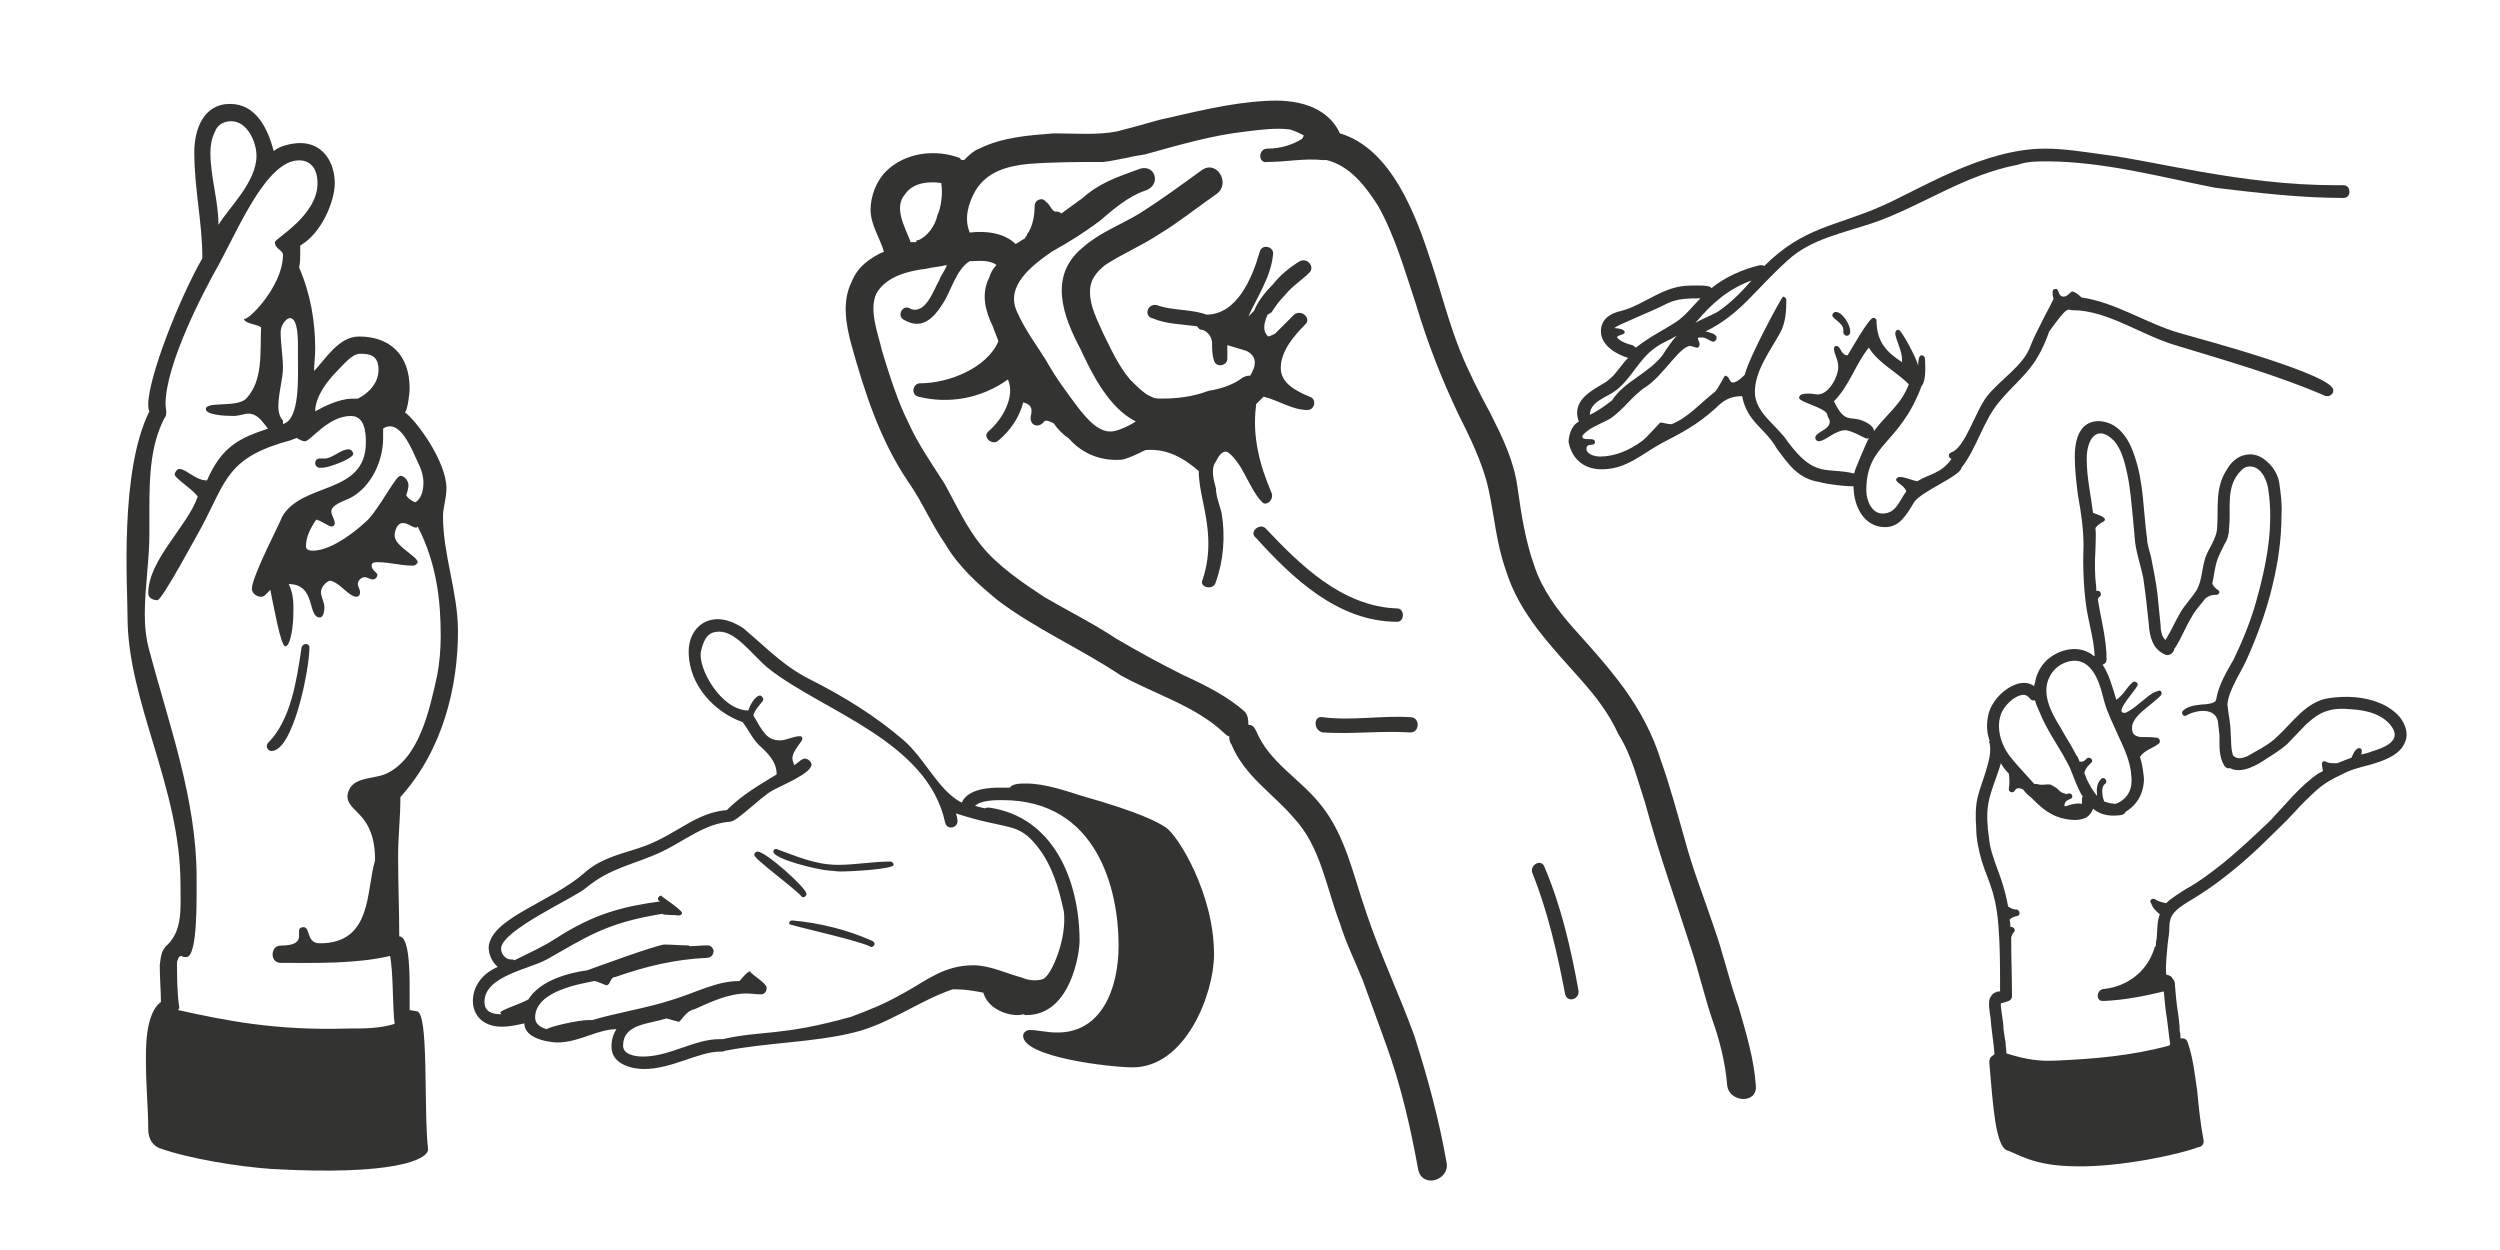 <?xml version="1.0" encoding="utf-8"?>
<!-- Generator: Adobe Illustrator 16.0.0, SVG Export Plug-In . SVG Version: 6.00 Build 0)  -->
<!DOCTYPE svg PUBLIC "-//W3C//DTD SVG 1.1//EN" "http://www.w3.org/Graphics/SVG/1.1/DTD/svg11.dtd">
<svg version="1.1" id="Capa_1" xmlns="http://www.w3.org/2000/svg" xmlns:xlink="http://www.w3.org/1999/xlink" x="0px" y="0px"
	 width="1440px" height="720px" viewBox="0 0 1440 720" enable-background="new 0 0 1440 720" xml:space="preserve">
<path fill="#333332" d="M183.544,269.432h1.991c3.978,0,17.908-5.304,17.908-7.962c0-1.324-1.328-2.651-2.654-2.651
	c-4.642,0-9.284,5.31-13.927,5.31h-2.653c-1.989,0-2.654,1.324-2.654,2.651C181.555,268.104,182.219,268.769,183.544,269.432
	 M173.597,373.554c-2.654,17.907-5.968,41.122-19.234,54.385c-0.662,0.66-0.662,1.326-0.662,1.988c0,1.329,1.328,2.653,2.651,2.653
	c12.602,0,21.886-47.086,21.886-59.689c0-1.328-1.326-1.989-1.987-1.989C174.924,370.901,173.597,372.229,173.597,373.554
	 M251.856,388.808c-4.642,21.224-10.612,48.414-29.845,57.037c-7.958,3.317-20.561,1.325-21.887,12.601
	c0,9.947,15.918,9.284,15.918,37.142c-5.306,17.241-1.328,47.749-31.834,47.749c-7.958,0-5.308-9.286-9.284-9.286
	c-7.295,0,4.643,10.61-13.266,10.61c-3.315,0-4.641,2.655-4.641,5.307c0,1.992,1.326,4.644,4.641,4.644
	c20.561,0,43.111,0.662,63.006-3.98c1.988,9.95,1.326,29.18,2.653,39.131c-8.623,2.652-17.246,2.652-26.53,2.652
	c-42.445,1.327-70.963-4.642-98.153-10.611c0-0.665,0.661-0.665,0.661-1.327c-1.327-8.623-1.327-17.905-1.327-26.528
	c0.666-1.327,0.666-3.316,2.653-3.316c0.665,0.665,1.988,0.665,2.654,0.665c6.63,0,5.968-33.161,5.968-45.764
	c0-45.098-15.918-88.204-27.191-130.651c-1.991-7.292-2.653-13.926-2.653-21.222c0-15.254,2.653-30.507,2.653-46.423v-15.257
	c0-17.243,0.664-35.811,8.624-51.063c1.988-1.992,0.661-5.971,0.661-7.96c0-23.212,21.884-64.994,30.507-80.248
	c11.937-21.885,27.855-60.353,46.425-60.353c5.968,0,10.61,3.981,10.61,13.266c0,18.568-24.538,31.834-24.538,33.822
	c0,3.98,4.644,4.643,4.644,7.294c0,19.235-22.55,40.458-22.55,36.479c0,3.317,7.296,3.317,9.946,5.305
	c-0.662,14.591,1.328,30.508-8.62,41.118c-5.306,5.307-23.214,1.33-23.214,5.969c0,3.316,10.611,3.982,15.917,3.982
	c3.316,0,5.97-1.325,8.624-1.325c5.304,0,7.958,4.64,11.272,8.62c-15.916,5.305-26.525,9.948-35.149,29.841
	c-6.633,0-11.938-6.627-15.918-6.627c-1.327,0-2.654,1.986-2.654,3.312c0,1.987,10.614,8.624,13.265,12.604
	c-5.968,17.241-28.518,36.475-28.518,55.706c0,2.655,2.653,3.98,5.307,3.98c2.653,0,22.548-37.143,25.202-41.782
	c14.588-27.193,14.588-40.452,51.73-50.403c1.326-0.664,1.988-0.664,3.314-1.326c0.665,0.662,3.316,1.988,4.643,1.988
	c3.315,0,13.265-14.588,26.529-14.588c7.958,0,8.622,9.282,8.622,15.254c0,30.505-37.139,22.547-48.415,43.105
	c0.666,0-17.242,33.823-17.242,41.118c0,2.653,2.654,4.645,5.304,4.645c1.992,0,2.654-1.326,5.308-3.98
	c1.988,9.285,5.968,32.499,8.623,32.499c3.316,0,4.642-13.265,4.642-17.907c0-4.645,0.663-11.274-2.654-17.905
	c15.919,0,10.612,19.23,17.908,19.23c1.988,0,2.653-3.312,2.653-5.97c0-2.651-1.991-5.967-1.991-8.62s2.653-5.968,5.306-6.629
	c5.969,1.324,10.611,9.282,15.254,9.282c1.326,0,1.988-1.326,1.988-2.653s-1.327-3.316-1.327-4.641c0-1.988,1.993-3.983,3.98-3.983
	c1.328,0,3.315,1.328,4.643,1.328c1.328,0,2.653-1.328,2.653-2.652c0-1.323-3.315-2.65-3.315-5.307c0-1.989,1.99-1.989,3.315-1.989
	c7.296,0,13.265,1.989,20.56,1.989c1.325,0,2.651-1.326,2.651-1.989c0-3.316-13.261-9.285-13.261-15.256
	c0-2.648,1.324-7.291,4.643-7.291c3.315,0,5.303,2.651,7.958,2.651l0.661-0.663c11.277,21.884,13.265,43.771,13.265,63.003
	C253.844,374.216,253.182,381.512,251.856,388.808 M123.857,75.773c1.326-3.976,5.303-5.965,9.284-5.965
	c9.284,0,14.592,11.937,14.592,19.893c0,15.254-15.918,29.847-21.887,39.795c0-13.931-4.643-27.191-4.643-41.782
	C121.203,83.733,121.867,79.756,123.857,75.773 M162.987,242.237c-1.989-1.986-2.654-5.304-2.654-7.956
	c0-7.958,2.654-15.916,2.654-22.553c0-6.629-1.329-13.261-1.329-20.555c0-3.979,3.316-7.959,5.305-7.959
	c5.308,0,4.645,15.253,4.645,21.222c0,13.265,1.325,37.142-8.621,39.793v-0.666V242.237z M194.157,213.725
	c3.977-3.981,8.62-9.951,13.262-9.951c5.308,0,10.612,0.663,10.612,9.285c0,7.296-5.304,13.265-11.939,16.579h-3.314
	c-7.295,0-16.581,4.644-21.223,7.296C181.555,228.311,188.851,219.027,194.157,213.725 M220.684,246.884
	c0.665-0.662,2.654-1.329,3.981-1.329c7.296,0,12.599,13.927,13.263,14.591c1.991,5.307,5.97,10.612,5.97,17.907
	c0,4.641-1.327,9.285-4.645,11.275c-1.989-0.664-3.977-1.99-5.305-3.98c0.662-1.988,1.328-3.979,1.328-5.968
	c0-1.99-1.991-5.305-4.643-5.305c-2.653,0-11.275,17.241-18.571,25.199c4.642-4.641-16.58,17.906-31.834,17.906
	c-2.651,0-3.977-0.662-3.977-2.652c0-5.306,2.65-10.61,5.968-15.254c2.651,0.663,7.293,3.98,8.62,3.98s1.991-0.66,1.991-1.988
	c0-1.992-1.991-4.643-1.991-6.633c0-3.979,7.295-5.97,11.275-7.958c11.938-6.631,18.569-21.224,18.569-34.487V246.884z
	 M255.171,297.286c0-4.642,1.989-10.61,1.989-15.918c0-15.916-17.907-39.79-23.875-43.773c1.326-1.322,2.653-9.944,2.653-13.925
	c0-19.233-11.273-29.845-29.181-29.845c-11.938,0-19.895,13.931-25.864,19.899c0-3.981,0.662-7.959,0.662-12.604
	c0-15.914-2.654-31.835-9.284-47.089c0.662-2.649,0.662-5.307,0.662-8.621v-3.976c12.602-7.296,19.897-25.87,19.897-35.815
	c0-11.937-6.634-23.213-19.897-23.213c-5.304,0-12.6,1.989-15.254,4.645c-3.315-12.604-9.946-27.194-25.2-27.194
	c-15.256,0-20.561,14.59-20.561,27.856c0,21.221,4.643,40.457,4.643,61.012c-13.925,24.54-31.171,68.976-31.171,84.229
	c0,1.326,0,2.651,0.664,3.979c-17.244,34.49-12.603,100.808-12.603,118.052c0,49.739,30.51,98.152,30.51,154.525
	c0,13.265,1.326,25.868-7.296,34.488c-3.98,3.316-3.98,7.296-4.643,11.938c0,7.294,0.663,14.59,0.663,21.225
	c-9.285,6.63-8.623,28.515-8.623,33.82c0,15.254,1.327,27.189,1.327,39.796c0,3.313,1.328,8.618,6.633,10.607
	c16.58,5.972,45.099,10.613,64.33,11.938c70.3,3.979,90.195-5.305,90.195-11.273c-2.65-24.539,0.666-79.587-6.629-79.587
	c-0.666,0-3.316-0.66-3.981-0.66v-6.636c0-9.945,0.665-35.81-5.969-35.81c0-15.255-0.663-30.509-0.663-45.763
	c0-11.938,1.327-22.547,1.327-34.487c24.538-27.19,33.161-63.666,33.161-95.501C263.793,341.058,255.171,319.835,255.171,297.286"/>
<path fill="#333332" d="M804.765,350.46c-31.871-1.102-56.048-25.277-75.829-46.158c-3.297-3.295-9.892,2.199-5.495,5.497
	c20.879,23.076,47.254,48.353,81.323,48.353C809.161,358.151,809.161,350.46,804.765,350.46 M761.906,421.894
	c16.484,1.097,34.066-1.1,50.553,0c5.494,0,5.494-8.794,0-8.794c-16.487-1.097-34.069,2.2-50.553,0
	C756.411,412.003,756.411,420.794,761.906,421.894 M889.385,498.82c-2.198-4.396-8.792,0-6.594,4.396
	c8.792,21.98,14.287,46.157,18.683,69.233c1.099,5.498,8.791,3.298,7.691-2.196C904.772,546.075,899.276,521.898,889.385,498.82
	 M521.231,111.985c4.396-6.596,13.188-7.694,20.881-6.596c1.1,5.494,0,14.289-2.197,18.685c-1.099,5.491-5.496,12.087-10.991,14.285
	c-1.099,0-1.099,0-1.099,1.1h-3.296C521.231,130.665,514.639,119.679,521.231,111.985 M1001.48,580.144
	c-5.496-15.385-8.792-30.771-14.286-46.155c-5.495-16.485-12.089-32.969-16.485-49.454c-4.397-15.387-8.793-31.869-14.286-47.257
	c-4.396-14.287-12.089-28.572-20.882-40.661c-8.79-12.088-18.682-23.078-28.573-34.066c-9.89-10.992-18.682-23.078-23.078-36.268
	c-5.496-15.385-7.692-30.771-9.89-46.158c-2.198-15.385-8.792-28.57-15.387-41.758c-6.594-12.09-13.187-25.277-17.582-36.266
	c-6.595-16.486-10.991-34.068-16.486-50.554c-8.79-27.473-23.078-65.938-52.751-74.731c-7.689-16.483-26.374-19.781-42.858-18.681
	c-20.88,1.101-41.761,6.595-61.542,10.991c-7.694,2.197-15.386,4.394-24.177,6.593c-10.99,2.197-24.177,1.097-36.267,1.097
	c-14.286,1.101-29.671,2.2-42.858,8.793c-3.297,1.098-6.594,4.396-8.792,6.596c-1.099,0-2.197,0-2.197-1.1
	c-14.286-5.496-31.871-3.297-42.858,7.694c-5.496,5.492-8.793,14.283-8.793,21.978c0,8.789,5.496,16.483,7.694,24.178
	c-7.694,3.298-15.387,8.791-18.682,17.581c-5.496,10.991-3.298,24.178,0,36.268c7.691,27.474,16.483,54.948,32.967,79.125
	c7.693,10.989,13.189,24.178,20.882,35.167c7.691,13.188,18.682,23.078,30.769,32.97c21.981,16.485,47.258,27.474,70.335,42.859
	c19.781,10.989,42.859,17.581,59.345,32.97c1.099,1.097,2.199,2.197,3.297,2.197c0,1.1,0,3.298,1.1,4.397
	c7.69,18.68,24.177,28.57,36.264,42.857c15.387,16.483,18.685,40.659,26.374,60.443c3.298,10.989,8.794,21.98,13.189,32.97
	c4.396,12.088,8.792,24.176,13.188,36.266c8.792,24.176,14.288,48.352,18.683,72.531c2.198,10.989,17.582,6.594,16.483-3.297
	c-4.396-25.276-10.991-49.454-18.681-73.632c-8.793-24.178-19.781-47.254-27.475-70.333c-7.694-21.979-12.089-45.056-26.375-62.643
	c-12.09-15.383-29.673-24.178-37.365-42.857c-1.1-2.198-2.198-3.298-4.397-3.298c0-2.196,0-5.493-2.198-7.694
	c-9.888-8.789-23.078-15.383-35.165-20.878c-13.188-6.595-25.276-13.188-38.465-20.879c-13.188-8.792-28.573-16.487-41.76-24.178
	c-13.188-8.792-26.378-17.585-36.266-29.672c-8.792-10.991-14.288-23.079-20.88-35.169c-7.692-12.088-15.387-23.078-20.882-35.167
	c-6.592-13.187-10.988-27.476-15.385-41.759c-2.198-9.891-7.693-23.079-3.297-32.97c5.496-9.894,18.682-13.188,28.573-14.288
	c4.396-1.098,7.693-1.098,12.09-2.195c-1.1,3.295-3.298,5.493-4.396,8.79c-3.297,5.494-7.693,19.783-16.485,16.485
	c-4.397-3.297-8.791,4.395-3.297,6.594c9.891,5.494,16.485-1.102,21.98-9.891c4.395-6.594,7.692-19.783,15.384-24.178
	c4.397,0,10.991-1.099,15.387,2.199c-2.198,2.195-3.297,4.394-4.396,7.691c-4.396,8.792-2.198,18.683,2.198,27.473
	c1.098,3.298,2.198,5.496,3.294,8.794c-6.592,15.384-28.57,24.178-45.056,24.178c-4.396,0-5.495,6.593-1.099,7.69
	c17.585,4.398,36.267,1.101,51.651-9.891c4.396,9.891-3.297,23.08-10.988,29.673c-4.396,3.298,2.198,8.793,5.492,5.495
	c6.596-5.495,12.09-13.189,14.289-21.979c4.396,1.1,5.495,3.298,4.396,7.69c-1.1,5.498,4.396,7.694,7.693,3.298
	c1.097-1.098,3.295,0,5.493,1.099c2.198,3.298,5.496,6.595,8.793,8.792c7.692,8.793,18.681,13.188,30.771,12.088
	c4.396-1.098,8.792-3.295,13.186-5.493c12.089-1.098,21.981,4.396,30.771,12.089c0,5.492,1.099,10.989,2.198,16.483
	c3.297,15.386,5.496,29.673,0,46.155c-2.198,4.399,6.595,6.596,7.693,1.102c4.397-12.09,5.496-26.377,3.298-39.564
	c-1.099-4.395-3.298-9.889-3.298-14.285c-1.098-4.398-3.296-10.992,0-15.387c1.1-2.197,3.298-6.593,6.596-5.496
	c3.296,2.201,5.494,5.496,7.69,8.792c3.298,5.497,6.595,13.189,10.991,18.684l1.099,1.099c2.198,3.296,7.693-1.099,5.495-5.494
	c-6.594-15.386-10.99-31.869-8.792-49.452v-1.099l1.099-1.1c1.099-1.1,2.198-2.198,3.297-3.299
	c8.792,2.199,16.483,7.693,25.276,7.693c4.396,0,5.495-6.593,1.099-7.693c-7.693-3.294-16.484-7.69-16.484-16.484
	c0-9.889,7.691-18.682,14.286-25.276c3.296-3.298-2.198-8.79-6.595-5.492c-3.297,3.296-7.691,7.691-10.989,10.989
	c-2.198,1.098-4.396,2.197-4.396,1.098c-2.198-2.198-2.198-5.496-1.1-8.791c0-1.102,1.1-2.199,1.1-3.296
	c1.098,0,1.098-1.099,2.197-1.099c2.198-3.298,4.396-6.596,7.694-9.893c4.394-5.494,9.889-8.792,14.285-13.188
	c3.296-3.296-1.099-8.789-5.496-6.593c-5.496,3.297-10.988,7.692-15.384,13.186c-4.397,4.398-8.793,9.893-10.991,15.388
	c-1.099,1.101-2.198,2.199-3.297,3.296c5.496-12.088,13.188-23.08,14.289-36.266c0-4.395-6.595-5.494-7.694-1.098
	c-4.396,15.385-13.187,36.267-30.771,36.267c-8.793-3.298-19.782-2.199-28.574-5.497c-5.495-1.098-7.693,6.594-2.198,7.691
	c7.693,3.298,16.486,3.298,24.177,4.396h1.1c1.099,1.101,1.099,2.199,3.296,2.199c3.297,1.099,5.496,4.396,5.496,7.693
	c0,3.298,0,6.596,1.099,9.891c1.098,4.395,7.694,3.296,7.694-1.1v-7.692c3.296,1.098,7.69,2.199,10.988,3.298
	c6.594,3.298,5.495,8.79,2.197,14.283c-1.099,0-2.197,0-4.396,1.102c-5.494,4.396-13.187,6.593-19.781,7.694
	c-8.792,3.294-17.583,4.395-26.375,4.395c-4.397,0-4.397,0-8.792-2.198c-3.298-2.196-6.593-5.494-9.89-8.793
	c-6.594-7.692-10.991-17.581-15.387-26.373c-3.296-7.693-7.691-15.386-7.691-24.178c0-6.595,3.295-10.991,8.79-15.385
	c9.892-6.596,20.879-10.99,30.771-17.586c10.99-6.593,21.979-15.383,32.968-23.076c8.793-5.498,1.1-19.781-7.693-14.287
	c-12.087,8.789-24.176,17.584-36.264,25.274c-10.991,6.593-23.081,10.99-32.97,19.781c-19.782,16.483-10.99,39.563-1.099,58.248
	c6.594,14.284,16.483,34.068,31.87,41.759c-3.297,2.2-7.693,4.396-12.089,5.495c-8.793,2.198-16.484-7.694-20.881-13.186
	c-6.594-8.794-13.188-17.585-18.684-27.476c-5.493-8.792-12.087-17.584-16.483-27.473c-7.694-15.387,8.792-27.475,19.781-35.168
	c9.892-5.495,18.684-10.991,27.474-17.585c7.693-6.593,16.485-14.287,26.375-17.584c9.892-3.298,5.495-16.483-4.394-12.087
	c-12.089,4.395-21.981,7.691-31.871,16.483c-4.396,3.298-7.692,5.497-12.089,8.791c-1.099-1.097-2.198-1.097-3.296-1.097
	c-2.198,0-3.297-4.396-5.496-5.496c-2.196-3.298-6.591-1.098-6.591,2.198c0,5.496-1.1,12.087-4.396,16.483c0,1.1-1.1,1.1-1.1,2.198
	c-2.198,1.1-3.297,2.199-5.495,3.298c-6.595-6.595-17.583-7.694-26.375-6.595c-3.297-7.692-1.099-16.483,3.298-24.178
	c6.594-10.986,18.682-14.284,30.771-15.385c14.286-1.099,28.573-1.099,42.859-1.099c8.793-1.098,16.485-3.298,24.177-4.396
	c19.783-5.495,38.465-10.99,58.246-13.188c8.792-1.1,17.584-2.199,25.275-1.1c3.298,1.1,5.496,2.196,7.694,3.297
	c0,0,0,1.1-1.099,2.197c-5.496,3.298-12.088,5.495-19.781,5.495c-5.496,0-5.496,8.792,0,7.693c10.988,0,20.879-2.197,31.87-1.098
	h2.199c13.186,3.297,21.978,14.283,29.671,26.374c9.89,17.583,15.385,37.364,21.979,57.146c6.592,21.98,14.285,41.762,24.177,62.643
	c6.594,13.188,14.285,28.572,17.583,43.958c3.297,15.385,4.396,30.771,9.892,46.155c7.692,25.276,26.375,43.961,42.858,62.643
	c8.792,9.891,16.486,19.78,21.981,31.868c7.691,12.089,10.988,26.376,15.384,39.562c7.693,28.574,17.583,56.048,26.375,83.522
	c4.396,13.188,7.694,27.474,12.09,40.662c4.394,12.088,7.692,25.276,8.79,38.463c1.099,9.892,17.585,10.99,16.487,0
	C1010.272,609.816,1005.876,595.528,1001.48,580.144"/>
<path fill="#333332" d="M597.937,488.115c8.128,10.518,11.952,23.426,14.821,36.812c1.912,15.299-6.693,35.854-11.474,38.721
	c-1.433,0.957-7.17,1.914-12.428-0.477c-9.084-2.391-18.646-7.172-28.207-7.172c-16.731,0-26.77,8.605-39.678,15.777
	c-12.907,7.17-18.166,9.084-30.597,13.864c-41.112,11.474-50.673,7.646-74.099,12.907h-1.911c-14.342,0-28.684,10.039-43.981,10.039
	c-5.261,0-11.475-1.435-11.475-6.215c0-12.908,15.298-12.43,24.859-15.775c1.913,0.477,6.694,1.91,7.171,1.91
	c1.434,0,3.825-6.213,9.084-7.171c9.561-4.3,19.6-9.081,30.117-9.081c2.868,0,5.259,0.479,8.127,0.479
	c2.391,0,3.345-1.914,3.345-3.826c0-2.869-11.951-9.561-9.082-9.561c-2.39,0-6.214,5.738-6.693,5.738
	c-13.385,0-24.86,6.691-39.201,10.993c-14.819,4.782-31.074,7.171-45.417,11.474h-2.39c-5.736,0-22.467,3.824-23.904,5.262
	c-3.345-0.958-6.691-2.871-6.691-6.697c0-15.773,27.727-19.599,33.942-21.031c1.913,0,6.214,2.389,7.171,2.389
	c2.39,0,1.913-4.78,5.26-4.78c17.686-6.214,33.94-10.042,52.586-10.998c2.39,0,3.824-1.909,3.824-3.822
	c0-1.435-1.434-3.347-3.347-3.347c-3.823,0-7.171,0.478-10.518,0.478c-0.476-0.478-0.476-0.478-0.956-0.478h-0.476
	c-4.305,0-8.605-0.478-12.909-0.478c-4.3,0-44.459,14.818-44.459,14.818c-10.519,1.437-27.25,5.737-33.942,16.733
	c-3.825,2.389-16.255,6.217-16.255,7.648c0,0,0.478,0.478,0.478,0.957c-5.258,0-9.562-1.435-9.562-7.17
	c0-14.822,25.338-18.645,35.854-24.385c22.949-12.907,33.944-21.031,66.452-26.292c0.957,0.956,7.17,0.48,9.084,0.956
	c1.433,0,2.39-0.476,2.39-1.434c0-1.911-12.908-10.039-11.951-10.039c-0.957,0-1.913,0.957-1.913,1.914
	c0,0.475,0.477,1.432,1.434,1.432c-21.513,2.869-38.245,7.171-59.758,21.037c-8.127,5.256-14.818,8.127-24.381,12.907
	c-0.479-0.481-0.956-0.481-1.434-0.481h-0.479c-3.347,0-5.737-3.344-5.737-6.213c0-10.517,42.071-29.161,48.762-34.897
	c14.342-11.95,27.727-13.387,43.982-21.037c12.908-6.211,24.859-16.252,39.202-17.21c3.824,0,17.209-13.863,23.903-17.686
	c5.736-3.348,22.947-10.039,22.947-15.299c0-1.436-1.914-3.349-3.826-3.349c-1.912,0-3.823,2.392-6.213,3.826
	c0-0.956-0.957-2.389-0.957-3.826c0-4.778,5.738-9.56,5.738-11.472c0-0.956-0.479-1.434-1.436-1.434
	c-3.825,0-7.648,2.393-11.473,2.393c-7.65,0-10.04-5.262-15.298-14.344c0.478-3.347,5.738-8.127,5.738-9.083
	c0-0.958-0.958-2.391-1.913-2.391c-2.868,0-6.215,6.214-6.692,8.603c-15.778,0-29.641-24.858-27.25-34.421
	c1.911-8.124,4.78-10.993,10.517-10.993c10.039,0,19.6,14.342,28.685,21.512c31.072,24.383,91.309,41.592,101.346,88.443
	c0.48,1.912,1.914,2.867,3.348,2.867c1.914,0,3.825-1.434,3.825-3.824c0-0.48-0.478-3.345-0.955-4.301
	C581.206,478.554,585.985,472.817,597.937,488.115 M671.56,476.642c-4.304-2.867-14.342-8.605-48.286-18.166
	c-9.082-2.867-21.513-7.172-32.028-7.172c-3.348,0-8.127,0-9.561,2.391h-5.738c-4.303,0-18.165,0-21.992,8.606
	c-13.385-6.692-21.033-25.34-33.941-36.334c-16.255-13.862-33.464-24.381-51.153-33.463c-16.732-8.129-24.38-16.735-40.636-30.597
	c-4.302-2.869-9.562-5.26-14.818-5.26c-10.041,0-16.732,8.127-16.732,18.646c0,20.078,15.775,35.375,31.074,40.636
	c3.346,4.302,5.257,9.08,9.56,13.385c5.258,4.779,10.039,9.56,10.039,16.731c-10.039,6.215-19.599,11.475-28.685,20.557
	c-17.688,1.434-28.204,13.386-46.849,20.555c-11.475,4.305-24.859,6.22-35.378,15.778c-19.122,16.733-53.541,25.815-54.978,42.546
	c0,4.305,1.915,8.605,5.261,11.475c-8.127,3.348-14.342,10.518-14.342,19.6c0,7.65,5.258,14.82,16.732,14.82
	c4.302,0,8.605-0.955,12.908-1.912c0,9.084,14.819,10.994,19.122,10.994c12.429,0,22.947-7.645,33.941-7.645
	c-1.913,2.865-2.867,6.213-2.867,10.037c0,10.992,13.385,12.908,18.644,12.908c16.255,0,31.553-10.038,43.981-10.038h1.434
	c0.479,0,0.956-0.481,1.434-0.481c24.382-4.781,51.153-4.781,74.1-10.517c20.079-4.78,37.29-18.167,56.89-24.858h2.39
	c4.78,0,10.518,0.955,15.299,1.912c2.39,8.604,12.428,12.908,19.599,12.908c0.956,0,1.913,0,3.347-0.479
	c0.957,0.479,1.434,0.479,1.914,0.479c25.813,0,30.594-36.332,30.594-42.549c0-35.377-15.298-71.71-52.108-76.968
	c-0.957,0-1.913,0-2.39,0.478l-5.737-1.434c3.347-3.346,11.952-3.346,15.775-3.346c54.978,0,66.928,52.106,66.928,83.66
	c0,25.338-10.038,50.674-35.854,50.196c-5.257,0-10.995-1.436-15.298-1.436c-1.911,0-3.824,1.436-3.824,3.347
	c0,12.432,50.674,18.167,63.104,18.167c30.595,0,46.85-42.546,46.85-65.015C699.286,514.408,678.251,480.943,671.56,476.642
	 M502.804,542.136c-14.821-6.691-30.598-10.516-46.373-11.953c-1.434,0-1.913,0.957-1.913,1.916c0,0.955,36.333,8.604,46.372,12.905
	c0,0,0.478,0.478,0.957,0.478c0.956,0,1.911-0.955,1.911-1.91C503.759,543.091,503.282,542.615,502.804,542.136 M461.69,516.321
	c0.479,0.479,0.479,0.479,0.957,0.479c0.956,0,1.913-0.957,1.913-1.913c0-3.346-23.427-24.383-28.206-24.383
	c-0.957,0-1.914,0.958-1.914,1.915C434.44,494.809,456.432,510.586,461.69,516.321 M512.843,496.244
	c-10.039,0-20.079,1.91-30.119,1.91c-12.908,0-23.425-4.777-35.376-9.083h-0.957c-0.478,0-0.955,0.957-0.955,1.433
	c0,4.305,25.337,10.519,32.508,10.998c1.911,0,3.824,0.477,5.737,0.477c7.647,0,31.073-1.431,31.073-3.824
	C514.755,497.199,513.799,496.244,512.843,496.244"/>
<path fill="#333332" d="M1065.68,191.933v-1.474c0-3.425-4.41-10.775-8.329-10.775c-0.979,0-1.959,0.979-1.959,1.959
	c0,1.959,6.37,4.411,6.37,8.33v1.468c0,0.98,0.979,1.96,1.959,1.96S1065.19,192.913,1065.68,191.933 M989.246,179.684
	c-4.407,2.449-8.818,3.918-12.737,6.37c9.797-11.761,19.106-19.602,32.337-24.5C1002.966,168.412,996.596,174.782,989.246,179.684
	 M957.891,204.181c-7.84,10.779-22.048,15.188-29.398,26.458c-4.899,3.921-8.82,6.366-12.739,8.33
	c0-7.843,10.289-10.291,15.19-14.211c8.818-6.857,13.229-18.129,22.538-24.496c3.919-2.94,8.33-4.411,12.248-6.861
	C962.789,196.831,960.339,200.262,957.891,204.181 M940.252,198.792c-2.451-0.49-6.861-1.961-8.82-4.411
	c0-1.468,4.411-1.468,4.411-2.94c0-1.96-4.411-2.448-5.881-2.448c0.49-1.471,21.068-9.309,30.377-14.21
	c5.881-2.94,12.739-2.94,19.109-2.94c-4.411,4.412-8.82,10.291-14.208,13.72c-8.331,5.391-14.211,7.839-23.03,14.7
	C941.722,199.771,941.232,199.282,940.252,198.792 M1069.6,241.417c-4.898-0.98-7.838,0.979-13.229-10.291
	c8.819-8.816,12.737-22.047,20.087-30.864c5.389,8.817,15.678,13.718,23.028,21.067c-4.41,11.758-12.74,17.147-20.087,26.947
	C1079.4,244.847,1073.03,241.906,1069.6,241.417 M1349.855,106.678h-4.9c-53.406,0-104.85-14.205-133.268-17.638
	c-10.781-1.469-22.539-3.43-33.807-3.43c-35.768,0-73.004,24.009-94.562,33.315c-25.478,11.271-44.585,11.76-67.125,34.3
	c-0.489-0.489-1.468-0.489-2.448-0.489c-10.289,2.448-20.089,6.856-27.927,13.228c-0.979-1.959-8.33-1.471-12.25-1.471
	c-15.677,0-26.457,11.27-40.176,14.699c-6.369,1.471-11.269,4.898-11.269,11.76c0,7.84,8.821,13.229,15.679,15.188
	c-4.899,4.898-7.84,11.268-14.208,14.698c-6.369,3.919-15.19,8.33-15.19,17.147c0,1.471,0.492,3.431,0.98,4.899
	c-4.9,2.451-5.879,9.311-5.879,11.759c1.959,9.802,8.818,15.68,19.109,15.68c14.208,0,23.026-8.818,34.786-15.189
	c11.269-5.878,20.088-10.288,30.867-20.087c4.409-4.409,8.329-6.86,15.189-6.86c2.94,15.188,13.228,18.129,20.087,30.38
	c6.37,8.327,11.759,17.146,24.498,19.105c5.39,1.471,14.699,2.451,19.599,2.451c0,11.268,5.879,23.517,18.127,23.517
	c8.329,0,12.25-6.858,16.658-14.208c3.921-6.37,26.947-15.188,27.439-20.088c8.817-11.27,12.248-26.459,21.557-37.727
	c11.759-14.21,21.069-18.129,28.907-40.666c11.268-15.678,10.289-12.249,13.72-12.249c19.598,0,39.195,14.21,58.793,20.089
	c28.909,8.818,58.305,17.148,85.743,28.906c0.489,0.489,1.469,0.489,1.96,0.489c1.47,0,3.431-0.979,3.431-3.43
	c0-8.817-72.514-28.417-88.192-32.825c-19.11-5.391-36.748-17.64-56.836-20.58c-1.47-1.469-3.919-3.429-5.388-3.429
	c-0.98,0-2.45,2.94-4.9,2.94c-3.429,0-2.45-4.412-4.409-4.412c-1.962,0-1.962,0.98-1.962,2.942c0,0.98,0.492,1.958,0.492,2.938
	c0,0.489-10.29,19.107-13.229,26.949c-3.921,11.268-17.149,19.105-24.988,28.905c-6.86,8.817-12.739,29.888-20.577,32.338
	c-0.98,0.488-1.471,0.98-1.471,1.961c0,1.468,1.471,1.468,1.471,1.96c-5.88,8.328-12.25,8.328-19.6,12.737
	c-3.429-0.489-6.858-2.45-10.289-2.45c-0.979,0-1.96,0.98-1.96,1.472c0,1.958,4.901,3.427,5.88,6.857
	c-4.41,5.878-5.88,12.739-13.719,12.739c-6.37,0-9.31-7.84-9.31-13.227c0-27.44,19.108-25.969,31.847-60.266
	c2.939-2.941,1.96-13.719,1.96-15.681c0-0.977-0.98-1.958-1.96-1.958c-1.959,0-1.959,4.408-1.959,5.879
	c-1.47-5.389-9.8-20.577-11.269-20.577c-1.471,0-1.959,0.979-1.959,2.448c0.979,4.9,3.918,9.799,3.918,14.697v1.473
	c-8.329-5.391-14.698-11.27-14.698-24.01c0-0.979-0.979-1.471-1.959-1.471c-2.45,0-13.719,20.09-14.699,21.561
	c-3.92,0-3.92-5.389-6.369-5.389c-0.98,0-1.469,0.488-1.469,1.468c0,3.431,2.449,5.879,2.449,10.781
	c0,5.39-5.388,15.678-11.757,15.678c-1.471,0-2.94-0.491-4.902-0.491c-2.448,0-5.878,0-5.878,2.451
	c0,2.449,14.208,5.391,16.168,9.308c0,1.472,1.47,2.94,1.47,4.409c0,4.899-8.329,5.88-8.329,9.311c0,0.98,0.98,1.96,1.96,1.96
	c3.918,0,9.309-6.371,15.678-6.371c5.39,0.98,10.78,4.901,12.249,4.901c0.491,0,0.491-0.49,0.98-0.49
	c-0.489,0.98-9.31,20.578-8.33,20.578c-16.168-3.92-22.538,2.939-38.216-18.13c-6.37-9.798-19.107-16.658-19.107-28.907
	c0-12.248,8.818-23.518,14.697-34.297c2.941-5.387,3.43-12.248,3.43-18.618c0-0.98-0.98-1.958-1.959-1.958
	c-0.489,0-19.109,33.807-22.048,45.076c-2.449,2.447-4.899,4.407-6.86,4.407c-1.959,0-1.959-3.918-4.41-3.918
	c-0.489,0-3.919,7.351-5.878,9.308c-8.329,6.369-15.189,14.699-24.989,18.618c-2.45,0-4.898-0.979-6.369-0.979
	c-0.491,0-8.33,9.311-10.78,10.78c-7.349,5.39-15.678,8.817-24.006,8.817c-3.429,0-7.84-1.468-7.84-4.406
	c0-3.923,4.899-0.98,4.899-3.923c0-3.429-7.349,0-7.349-3.429c2.941-4.408,10.29-6.86,15.679-9.799
	c8.33-5.392,12.739-13.229,21.068-18.618c9.8-6.369,19.599-23.517,25.477-23.517c0.981,0,2.941,0.979,3.92,0.979
	c0.98,0,1.469-0.979,1.469-1.96c0-1.471-0.98-2.451-0.98-3.431c0-0.49,0.98-0.49,2.45-0.49c2.451,0,4.9,2.45,6.37,2.45
	c0.98,0,1.96-0.98,1.96-2.45c0-1.96-3.919-2.94-6.37-3.429c20.578-10.289,27.927-23.52,47.525-41.158
	c13.228-12.248,32.337-15.676,49.486-21.557c27.927-9.797,51.936-27.436,82.801-33.318c5.391-1.959,11.27-1.959,16.659-1.959
	c33.317,0,69.083,9.8,97.01,15.19c24.499,2.938,48.996,5.879,73.984,5.879c2.45,0,3.43-1.96,3.43-3.431
	C1353.285,108.639,1352.305,106.678,1349.855,106.678"/>
<path fill="#333332" d="M1152.041,413.087c0.916-4.121,4.122-7.785,6.868-10.075c2.749-1.83,6.412-4.12,9.158-1.83l1.374,1.372
	c0.459,0.919,1.833,0.919,2.749,0.919c0.457,1.829,1.373,4.118,2.29,5.95c4.58,11.904,12.364,21.522,17.857,32.971
	c2.289,5.494,4.121,11.447,7.328,16.484c-0.46,0.458-0.46,1.371-0.46,1.832v2.288c-2.289-0.459-4.12,0-6.409,0.457
	c-1.373,0.46-2.29,0.916-3.663,0.916c0-2.289,0.914-3.206,3.205-4.122c2.289-0.456,1.375-3.662-0.915-3.205
	c-0.458,0-0.917,0.46-1.376,0.46c0,0-0.457-0.46-0.914-0.46c-1.832-0.457-2.748-1.372-4.121-2.747
	c-0.917-0.916-2.29-1.373-3.663-2.289c-1.374-0.456-3.206,0-4.579,0h-1.833c-1.374-0.456-2.289-0.456-3.205-0.456l-8.7-9.618
	c-3.663-4.12-7.327-8.243-9.158-12.821C1151.583,424.076,1150.667,418.123,1152.041,413.087 M1180.888,389.275
	c3.665-7.325,14.653-11.905,21.522-5.953c5.952,5.038,7.785,13.737,9.617,20.605c1.83,6.869,5.493,13.737,8.242,20.148
	c3.207,6.869,6.868,14.653,7.326,22.437c0.916,7.328-1.374,12.823-7.785,16.026c-0.457,0-0.457,0-0.915,0.459
	c-2.289,0-4.578-0.459-6.868-1.372c-1.375-3.207-1.832-8.702,0.457-10.074c1.833-1.374,0-4.123-1.832-3.207
	c-2.747,2.29-3.204,5.952-2.747,9.159v0.915c-2.291-2.747-4.123-5.952-5.953-9.616l-1.373-3.662
	c0.457-1.831,1.373-3.207,2.746-4.581l1.373-1.371c1.374-1.375-0.916-3.664-2.746-2.291l-0.916,0.916
	c-0.916,0.916-1.833,0.916-3.206,0.916c-0.458-1.375-0.916-2.748-1.83-3.664c-2.749-5.493-6.412-10.989-9.158-16.026
	C1181.347,410.34,1175.396,398.892,1180.888,389.275 M1366.338,432.774c-2.29,0.916-4.12,1.377-6.41,1.834
	c0.457-0.457,0.457-1.373,0.457-2.289c0-1.374-1.83-1.833-2.747-0.917c-1.833,1.372-2.289,3.206-3.205,5.038l-3.663,1.373
	l-4.58,1.83c-2.748,0-5.037,0-6.411-0.914c-1.375-0.916-2.747,0.459-2.29,1.83c0,1.374,0.46,2.29,0.46,3.664l-2.75,1.375
	c-10.531,7.325-18.772,17.856-27.473,27.014c-9.616,9.158-19.233,18.317-29.764,26.559c-5.953,4.578-11.906,9.159-18.774,12.824
	c-4.122,2.745-8.242,5.036-11.447,8.242c-2.29-0.461-4.58-0.918-6.412-2.291c-1.83-0.915-3.663,0.917-2.29,2.291
	c0.917,2.746,2.749,4.577,5.037,6.408c-1.831,4.578-1.375,9.616-1.831,14.196c-0.458,1.373-0.458,2.748-0.458,4.12
	c-0.459,0-0.916,0.916-0.916,1.375c-4.123,13.277-15.569,21.979-29.307,23.353c-4.12,0.456-4.58,7.325,0,6.869
	c11.907-0.459,23.354-2.747,34.802-5.497c0.458,5.497,0.914,10.532,1.831,16.028c0.459,3.662,0.916,7.326,1.832,14.653
	c-0.459,0-0.459,0.455-0.459,0.455c-21.52,5.954-43.958,7.785-65.021,8.701c-10.074,0.459-16.942-0.456-28.849-4.121
	c0-2.289-0.457-4.12-0.457-5.951c-0.458-3.662-1.374-7.326-1.374-10.989l-1.374-10.075v-1.832l3.205-0.916
	c1.832-0.456,3.205-1.372,3.205-3.203c0-11.448-0.457-22.438-0.457-33.886c0.457-0.917,0.457-1.833,1.375-2.747
	c1.373-1.373,0.456-2.749-0.917-3.206h-0.916c0-1.372,0-2.749-0.457-4.12c0.916-1.374,2.746-1.832,4.579-2.29
	c1.832-0.458,1.374-3.207-0.457-3.664c-2.29,0-3.665-0.915-5.039-1.832c0-0.913-0.457-1.829-0.457-2.747
	c-1.374-6.41-3.206-12.363-5.496-18.316c-2.29-6.409-4.579-12.363-5.036-18.771c-0.917-5.956-1.376-12.825-0.459-18.777
	c1.374-8.242,5.038-15.567,7.327-23.812c1.374,2.29,2.748,4.122,4.58,5.955c0.457,2.746,0.457,5.953,0,9.158
	c0,1.371,2.289,2.287,3.203,0.915c1.376-2.291,3.207-1.831,5.039-0.915c1.373,1.83,2.747,3.205,4.58,4.579
	c3.662,3.662,7.326,7.325,11.904,9.614c3.207,1.832,6.869,2.746,10.532,3.206c3.205,0.456,6.868,0,9.617-1.374
	c1.83-1.375,3.205-3.203,3.662-5.035l0.458,0.456c4.58,3.664,10.534,4.121,16.027,3.204c1.375-0.457,1.832-0.914,2.289-1.828
	c6.869-4.124,10.533-10.992,10.533-19.234c-0.459-4.121-0.916-8.241-2.29-12.363c2.747-4.121,7.783-5.036,10.988-7.785
	c0.916-0.914,0.458-2.746-0.916-3.205c-2.746-0.457-5.953-0.457-9.158-0.457c-1.373,0-3.203-0.458-4.12-1.375
	c-1.374-0.916-1.374-3.203-1.374-4.576c0.457-4.123,4.579-7.786,7.326-10.075c3.207-2.748,6.412-5.035,9.158-7.786
	c1.374-1.371,0-3.662-1.373-2.745c-4.122,0.915-7.328,4.577-10.531,6.867c-1.832,1.376-3.665,3.208-5.496,4.122
	c-1.373,0.914-3.205,2.291-4.578,1.374c-3.206-1.374,7.785-13.28,8.699-15.57c0.459-1.373-1.373-2.745-2.748-1.83
	c-2.29,1.83-3.663,4.12-5.495,6.411c-1.374,1.371-2.747,3.203-4.121,3.661c0-0.913-0.458-1.375-0.458-1.83
	c-1.831-5.952-3.663-12.821-7.326-18.315c1.373-0.46,2.289-1.373,2.289-3.205c0-11.448-3.205-22.897-5.037-34.345
	c0-0.456,0.459-1.372,1.375-1.832c0.914-1.372,0-3.204-1.375-3.204h-0.914v-1.832c-0.916-7.325-0.916-14.654-0.46-21.979
	c0-4.122,0.46-8.242,0-12.363c0.917-1.373,2.75-2.748,4.58-3.664c3.663-2.288-5.036-4.578-5.953-5.035
	c-1.373-10.535-3.662-20.607-3.662-31.141c0-11.446,5.953-20.145,15.567-10.531c4.58,5.037,6.412,12.822,7.785,19.234
	c1.832,8.24,2.289,16.483,3.205,24.725l1.375,15.113c0.916,6.409,3.205,13.277,4.578,19.689c1.374,9.157,2.29,17.855,3.207,26.558
	c0.458,7.784,2.29,14.652,9.158,17.858c2.746,1.373,5.036-0.916,5.494-2.748c0-0.458,0-0.458,0.458-0.916
	c3.663-5.494,5.953-11.905,9.617-17.857c1.831-3.662,5.036-6.869,7.783-10.531c1.375-1.376,3.664-2.289,5.954-2.289
	c1.832,0.457,3.204-1.834,1.374-2.749c-1.374-0.917-2.75-2.29-3.207-3.663c0.916-4.122,1.374-9.158,2.748-13.28
	c0.917-3.203,2.748-5.952,4.122-9.157c1.832-2.746,2.746-5.951,2.746-9.158c1.376-11.447-2.289-24.269,6.869-33.428
	c2.291-2.747,5.954-3.203,9.159-1.372c3.665,2.291,5.495,6.868,6.411,10.991c3.664,21.979-0.916,44.871-6.869,65.938
	c-3.206,11.445-7.785,22.438-12.82,32.969c-4.123,7.324-8.701,14.652-10.074,22.893c0,0.458-0.458,0.919-0.458,1.374
	c-1.833,1.374-5.495,1.832-7.785,1.832c-4.122,0.46-8.241,0.916-10.99,3.663c-1.373,1.374,0.459,3.664,1.833,2.748
	c5.495-3.205,16.483-5.037,18.316,3.204l0.917,8.243c0,5.954-0.459,11.906,2.746,17.402c0.916,1.373,2.29,1.829,3.206,1.373
	c6.87,3.662,16.027-1.834,21.979-5.953c3.664-2.289,7.326-4.58,10.991-7.783l10.988-11.45c3.663-3.204,7.327-6.41,12.364-7.784
	c4.121-1.371,8.701-1.371,13.28-0.915c8.7,0.458,19.23,2.749,24.269,10.989C1382.824,427.282,1372.293,430.945,1366.338,432.774
	 M1370.46,404.844c-8.701-3.662-19.233-4.122-28.847-2.745c-13.28,1.829-21.065,14.192-30.223,22.436
	c-3.663,3.662-8.7,6.411-12.821,8.701c-3.663,2.289-9.158,5.494-12.363,1.83c-1.374-4.12-0.915-8.699-1.374-13.277
	c0-5.497-1.374-10.531-1.831-16.028c0.458-5.038,2.747-9.615,5.036-14.195c2.747-5.036,5.496-10.071,7.785-15.567
	c5.495-12.82,10.074-25.645,13.278-39.38c3.206-13.278,5.038-26.56,5.038-39.839c0.458-6.408-0.458-12.821-1.373-19.23
	c-0.916-4.578-3.665-9.159-7.785-12.363c-3.205-2.747-7.327-4.122-11.447-3.207c-5.038,0.917-8.701,4.58-10.991,8.702
	c-6.869,10.53-4.578,21.979-5.495,33.884c-0.457,5.954-5.036,11.447-6.869,16.941c-1.831,5.955-1.831,12.363-4.58,17.859
	c-2.747,4.58-6.868,8.699-9.615,13.279c-3.206,5.494-5.495,10.988-8.701,16.025c-1.83-1.83-2.747-4.578-2.747-8.24l-1.832-18.316
	c-0.914-7.327-2.289-14.195-3.663-21.063c-0.916-3.664-2.29-7.786-2.29-10.531c-2.29-16.028-1.83-32.513-7.325-48.08
	c-2.29-6.87-5.495-13.279-11.907-17.401c-5.493-3.203-12.821-3.664-17.399,0.914c-4.121,4.124-5.037,11.451-5.037,16.944
	c0,7.785,0.917,15.11,1.831,22.438c1.833,10.074,3.207,19.23,3.207,29.305c-0.458,10.988,0,22.438,1.373,33.426
	c1.375,10.074,4.578,19.691,5.038,29.764h-0.46c-8.242-6.868-20.146-4.12-27.474,2.749c-3.203,3.205-5.953,8.243-6.41,12.82
	c-0.458,0.457-0.458,1.373-0.458,1.833c-6.87-5.039-16.484,0.915-21.521,6.869c-3.205,4.121-5.038,7.781-5.496,13.276
	c-0.459,3.664,0,7.784,1.374,11.45c-0.457,0.457-0.457,0.915,0,1.371c0.917,5.039-0.457,10.075-1.833,14.653
	c-1.374,5.038-3.662,10.531-5.035,16.028c-1.374,5.493-1.374,11.904-0.916,17.856c0,6.411,1.373,12.823,3.205,19.232
	c1.832,5.953,4.579,11.905,6.412,18.317c1.83,6.409,2.746,12.82,3.203,19.23c0.917,11.447,0.917,22.895,0.917,34.343v3.204h-0.458
	c-0.459,0-1.374,0-1.833,0.461c-1.83,0.455-2.746,1.829-3.663,3.661c-0.916,3.207,0,7.786,0.458,10.989
	c0.459,6.869,1.832,14.196,2.289,21.064l-1.83,1.375c-1.833,1.831-0.917,4.577-0.917,6.409c1.833,20.146,3.206,45.333,10.074,47.621
	c5.952,1.832,15.11,9.157,40.294,9.157c24.728,0.461,59.071-6.867,69.602-10.987c2.29,0,3.664-2.29,3.207-4.122
	c-1.833-9.616-2.75-18.772-3.666-28.389c-1.373-9.16-2.289-18.773-5.492-27.933c-0.46-1.372-1.376-2.288-3.206-2.288h-0.917
	c0-1.375,0-2.75-0.457-4.124c0-3.205-0.459-6.867-0.917-10.074c-0.916-5.492-1.373-10.989-1.833-16.483c0-0.916,0-1.831-0.458-2.291
	v-0.455c-0.458,0-0.458-0.46-0.458-0.46l-1.373-1.83c-0.917-0.458-1.83-0.916-2.747-0.916c-0.459-6.411,0.457-12.362,0.917-18.316
	c0.457-3.205,0.914-5.952,0.914-9.158c0-2.289,0.459-4.578,1.375-6.41c2.29-3.664,5.953-5.953,9.614-8.243
	c5.496-3.204,10.991-6.868,16.028-10.531c10.531-7.785,20.605-16.486,30.221-26.101c4.579-4.577,9.617-9.157,14.196-14.194
	c4.12-4.578,8.698-9.157,13.277-13.28c4.58-4.121,9.617-6.868,14.654-9.157c5.038-2.746,10.531-4.122,16.026-5.496
	c7.785-2.288,17.859-5.494,20.606-13.734c1.832-5.037-0.457-10.076-3.206-13.738C1379.162,409.423,1375.039,406.676,1370.46,404.844
	"/>
<rect x="103.885" y="57.944" fill="none" width="1282.345" height="622.051"/>
</svg>
